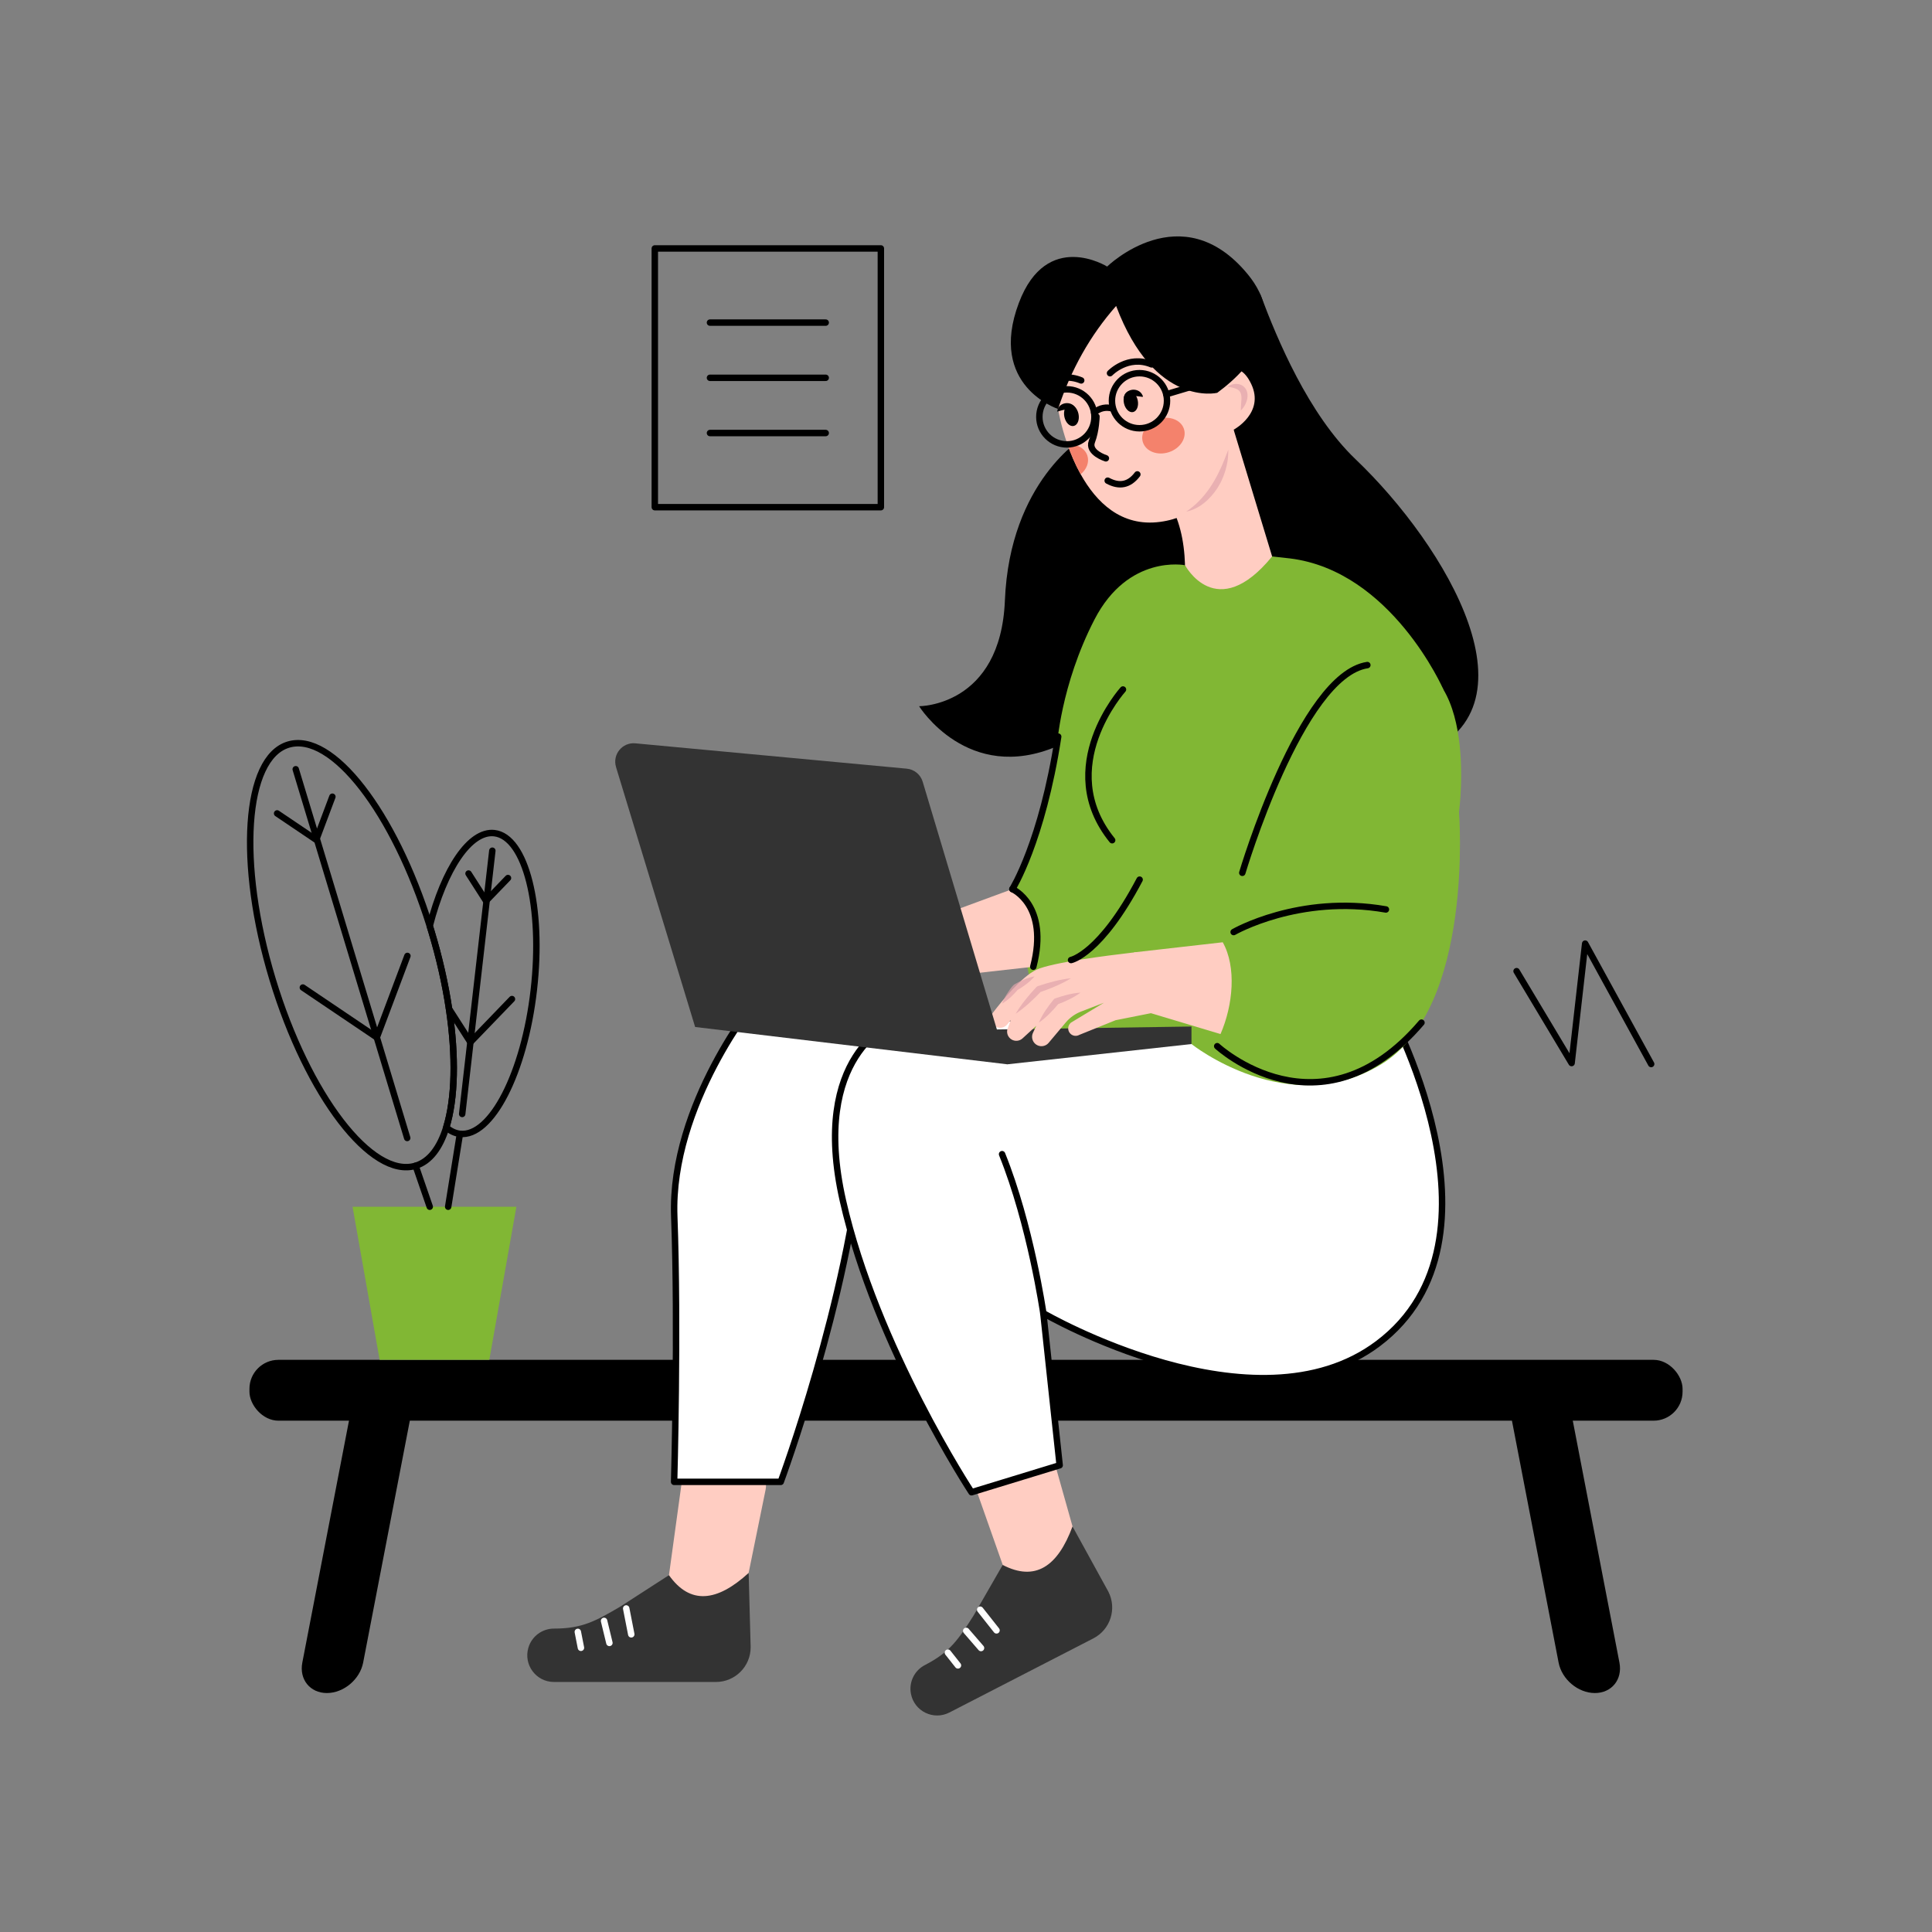 <?xml version="1.0" encoding="UTF-8"?> <svg xmlns="http://www.w3.org/2000/svg" viewBox="0 0 1500 1500"><rect x="0" y="0" width="1500" height="1500" fill="#808080" stroke="none"/><defs><style> .cls-1 { fill: none; } .cls-1, .cls-2 { stroke: #000; } .cls-1, .cls-2, .cls-3 { stroke-linecap: round; stroke-linejoin: round; stroke-width: 5px; } .cls-4 { mix-blend-mode: multiply; opacity: .7; } .cls-5 { fill: #f4826c; } .cls-6 { fill: #e0a4ab; } .cls-7 { isolation: isolate; } .cls-2 { fill: #fff; } .cls-3 { stroke: #fff; } .cls-8 { fill: #81b734; } .cls-9 { fill: #ffcdc2; } .cls-10 { fill: #333; } </style></defs><g class="cls-7"><g id="vector"><g><path d="M950.07,246.66c5-15.04,23.52-31.4,29.09-16.57,12.29,32.74,36.6,91.47,73.35,126.53,69.96,66.72,147.57,195.46,47.49,230.92-100.09,35.46-179.95-250.7-179.95-250.7l30.01-90.18Z"></path><path d="M920.05,336.84h0s-78.72,2.68-78.72,2.68c0,0-57.37,33.81-61.13,126.67-3.34,82.44-66.61,82.12-66.61,82.12,0,0,37.75,60.65,106.99,31.13h0c79.92-44.44,121.69-135.65,103.17-225.2-1.22-5.91-2.47-11.72-3.69-17.4Z"></path><g><path class="cls-9" d="M529.21,1151.45l-11.82,86c-.79,5.72,1.73,11.43,6.53,14.63,13.86,9.26,28.95,8.45,44.9.55,4.21-2.08,7.23-5.99,8.17-10.59l17.43-85.5c1.92-9.4-5.27-18.19-14.86-18.19h-35.33c-7.58,0-13.99,5.59-15.02,13.1Z"></path><path class="cls-10" d="M519.37,1222.97l-38.01,24.54c-18.98,11.08-29.28,16.92-51.25,16.92h0c-9.22,0-17.33,6.08-19.9,14.93h0c-3.86,13.27,6.09,26.53,19.9,26.53h125.73c14.9,0,26.97-12.08,26.97-26.97l-1.56-57.71c-24.56,22.54-45.5,24.88-61.87,1.75Z"></path><line class="cls-3" x1="486.18" y1="1248.81" x2="490.11" y2="1268.88"></line><line class="cls-3" x1="469" y1="1258.47" x2="473.14" y2="1275.55"></line><line class="cls-3" x1="448.62" y1="1267" x2="451.04" y2="1279.34"></line></g><g><rect x="193.67" y="1055.78" width="1112.67" height="47.23" rx="22.47" ry="22.47"></rect><path d="M234.72,1290.85l37.18-192.75c2.52-13.04,15.13-23.62,28.17-23.62h0c13.04,0,21.58,10.57,19.06,23.62l-37.18,192.75c-2.52,13.04-15.13,23.62-28.17,23.62h0c-13.04,0-21.58-10.57-19.06-23.62Z"></path><path d="M1257.33,1290.85l-37.18-192.75c-2.52-13.04-15.13-23.62-28.17-23.62h0c-13.04,0-21.58,10.57-19.06,23.62l37.18,192.75c2.52,13.04,15.13,23.62,28.17,23.62h0c13.04,0,21.58-10.57,19.06-23.62Z"></path></g><g><path class="cls-9" d="M754.52,1146.91l28.86,81.87c1.92,5.45,6.77,9.37,12.5,10.02,16.56,1.89,29.61-5.73,40.17-20.07,2.79-3.78,3.69-8.63,2.42-13.15l-23.65-84c-2.6-9.23-13.01-13.76-21.54-9.37l-31.41,16.17c-6.74,3.47-9.88,11.38-7.36,18.52Z"></path><path class="cls-10" d="M778.5,1215.01l-22.56,39.22c-11.8,18.54-18.28,28.45-37.82,38.5h0c-8.19,4.22-12.62,13.34-10.86,22.39h0c2.64,13.56,17.55,20.8,29.84,14.47l111.78-57.55c13.24-6.82,18.45-23.08,11.63-36.32l-27.81-50.59c-11.52,31.28-29.06,42.95-54.21,29.88Z"></path><line class="cls-3" x1="761.01" y1="1249.77" x2="773.69" y2="1265.81"></line><line class="cls-3" x1="750.16" y1="1266.23" x2="761.66" y2="1279.52"></line><line class="cls-3" x1="735.95" y1="1283.13" x2="743.75" y2="1293"></line></g><path class="cls-2" d="M587.91,775.19s-67.63,82.28-64.41,169.22-.11,206.1-.11,206.1h82.77s52.6-141.7,63.33-261.92c10.73-120.23-7.43-117.92-7.43-117.92l-74.15,4.51Z"></path><path class="cls-2" d="M693.21,793.98s-64.52,24.84-38.75,138.36c25.76,113.52,99.83,226.23,99.83,226.23l68.43-20.93-12.69-118.08s164.32,95.54,259.86,23.62c108.19-81.44,6.14-263.97,6.14-263.97l-382.81,14.78Z"></path><path class="cls-8" d="M1120.65,535.33s-40.27-92.12-119.2-101.78c-78.93-9.66-81.39,5.26-81.39,5.26-46.37,32.59-82.02,215.48-119.87,367.39l131.17,4.38,189.3-275.25Z"></path><path class="cls-8" d="M820.58,579.44s-.96,6.27-2.97,16.19c-4.64,22.9-14.84,65.25-31.61,94.67l15.08,78.33s97.15-25.48,100.37-175.23,18.61-154.58,18.61-154.58c0,0-44.04-8.76-70.34,42.23-26.3,50.99-29.13,98.39-29.13,98.39Z"></path><path class="cls-8" d="M1132.77,630.43s12.08,151.89-60.38,195.9c-72.46,44.01-147.33-15.74-147.33-15.74,0,0,66.02-284.02,145.72-296.9,79.7-12.88,61.99,116.74,61.99,116.74Z"></path><path class="cls-9" d="M802.24,750.57l-57.39,6.44-24.03-42.72,65.18-23.99c18.73,15.7,22.86,36.21,16.24,60.27Z"></path><g><path class="cls-9" d="M736.23,713.55c-5.51-1.19-11.25-.74-16.53,1.22-17.34,6.43-58.65,22.14-69.17,30.54-9.8,7.83-20.18,29.65-24.98,40.62-1.57,3.58.02,7.75,3.56,9.4h0c3.61,1.68,7.89.11,9.56-3.5l1.73-3.72-.77,6.75c-.39,3.43,1.71,6.65,5.01,7.66h0c3.02.93,6.29-.24,8.05-2.86l8.05-12.03-1.18,5.93c-.98,4.9,3.16,9.3,8.11,8.63h0c2.39-.32,4.47-1.82,5.54-3.98l9.18-18.57c2.17-4.38,5.41-8.15,9.42-10.94l15.68-10.91-21.2,21.08c-2.17,2.87-1.21,7.01,2,8.63h0c2.17,1.09,4.78.71,6.55-.95l24.68-17.75,25.34-11.8c7.25-3.38,13-9.47,15.52-17.06,4.13-12.45-3.17-21.87-24.15-26.4Z"></path><g class="cls-4"><path class="cls-6" d="M642.91,782.39c1.9-6.38,4.67-12.39,7.68-18.3,1-1.95,2.06-3.87,3.13-5.78.2-.36.49-.65.82-.86,7.51-4.71,15.26-9.1,23.65-12.08-1.57,1.64-3.23,3.13-4.91,4.58-5.05,4.3-10.45,8.14-16.04,11.7l.83-.87c-4.41,7.62-9.19,15.07-15.16,21.6h0Z"></path></g><g class="cls-4"><path class="cls-6" d="M662.06,784.78c1.19-7.11,3.89-13.82,6.97-20.27.2-.41.5-.74.85-.97,2.8-1.85,5.68-3.56,8.67-5.11,3.05-1.55,6.12-2.97,9.43-3.96-4.37,5.22-9.76,9.41-15.34,13.23,0,0,.86-.99.86-.99-3.11,6.43-6.66,12.72-11.46,18.08h0Z"></path></g><g class="cls-4"><path class="cls-6" d="M630.85,777.19c.27-2.85,1-5.53,1.86-8.2,1.06-2.81,1.94-5.81,3.61-8.29,4.15-3.98,8.68-7.67,14-10.03-1.27,2.69-2.94,5.05-4.75,7.34-1.79,2.24-3.72,4.32-5.78,6.28l.51-.7c-2.5,4.93-5.42,9.72-9.45,13.61h0Z"></path></g></g><polygon class="cls-10" points="734.35 799.85 925.06 796.99 925.06 810.59 782.07 826.33 734.35 799.85"></polygon><path class="cls-9" d="M947.6,802.84l-54.05-16.21-13.22-47.2,69.01-7.85c10.77,19.17,8.05,48.83-1.74,71.26Z"></path><g><path class="cls-9" d="M895.48,742.36c-5.07-2.46-10.75-3.39-16.35-2.74-18.37,2.13-62.23,7.6-74.44,13.27-11.37,5.28-26.64,24.02-33.9,33.54-2.37,3.11-1.82,7.53,1.23,9.98h0c3.11,2.48,7.64,1.98,10.12-1.13l2.56-3.2-2.35,6.37c-1.2,3.24.09,6.87,3.05,8.63h0c2.71,1.61,6.17,1.26,8.49-.87l10.67-9.78-2.56,5.48c-2.11,4.52.86,9.78,5.83,10.31h0c2.4.25,4.77-.7,6.33-2.55l13.33-15.86c3.14-3.74,7.19-6.63,11.75-8.39l17.82-6.88-25.59,15.45c-2.79,2.27-2.84,6.52-.1,8.86h0c1.85,1.57,4.48,1.83,6.59.63l28.18-11.39,27.42-5.45c7.85-1.56,14.88-6.12,19.12-12.9,6.97-11.12,2.11-22-17.2-31.37Z"></path><g class="cls-4"><path class="cls-6" d="M788.5,787.11c3.35-5.75,7.48-10.93,11.8-15.95,1.44-1.65,2.91-3.27,4.41-4.87.28-.3.63-.52,1-.65,8.41-2.8,16.98-5.23,25.84-6.13-1.91,1.22-3.88,2.27-5.86,3.29-5.93,2.98-12.09,5.43-18.36,7.57l1.01-.65c-6.1,6.36-12.5,12.47-19.85,17.39h0Z"></path></g><g class="cls-4"><path class="cls-6" d="M806.53,793.98c2.84-6.62,7.05-12.5,11.58-18.04.29-.35.66-.6,1.06-.74,3.15-1.13,6.36-2.11,9.63-2.91,3.33-.78,6.65-1.44,10.11-1.61-5.48,4.03-11.72,6.83-18.04,9.21,0,0,1.08-.76,1.08-.76-4.54,5.51-9.48,10.78-15.42,14.85h0Z"></path></g><g class="cls-4"><path class="cls-6" d="M778.01,779.2c.94-2.7,2.28-5.13,3.75-7.53,1.7-2.48,3.27-5.19,5.48-7.2,4.97-2.88,10.25-5.39,15.97-6.43-1.87,2.31-4.05,4.21-6.36,6.01-2.27,1.75-4.64,3.32-7.1,4.73l.66-.56c-3.6,4.19-7.58,8.16-12.4,10.98h0Z"></path></g></g><path class="cls-10" d="M478.27,595.52l61.43,201.83,242.38,28.98-65.71-219.41c-1.67-5.58-6.56-9.59-12.36-10.13l-210.72-19.67c-10.12-.94-17.96,8.67-15,18.39Z"></path><path class="cls-1" d="M786,690.29s28.68,12.42,16.24,60.27"></path><g><path class="cls-1" d="M786,690.29s23-36.54,35.58-118.38"></path><path class="cls-1" d="M871.88,535.33s-54.27,60.29-8.41,117.01"></path><path class="cls-1" d="M957.8,723.65s50.74-29.35,118.22-17.55"></path><path class="cls-1" d="M964.52,677.65s45.5-153.5,97.08-161.28"></path><path class="cls-1" d="M945.04,812.26s80.07,73.89,158.59-18.28"></path><path class="cls-1" d="M810.02,1019.55s-9.9-68.7-32.01-123.45"></path><path class="cls-1" d="M831.55,745.37s22.75-4.52,53.25-62.42"></path></g><polyline class="cls-1" points="1177.46 754.01 1220.19 825.35 1230.72 732.62 1281.96 826.1"></polyline><g><polygon class="cls-8" points="379.9 1055.78 294.74 1055.78 273.72 936.9 400.92 936.9 379.9 1055.78"></polygon><g><line class="cls-1" x1="229.6" y1="597.23" x2="316.15" y2="883.53"></line><polyline class="cls-1" points="235.14 766.72 292.54 805.44 316.31 742.18"></polyline><polyline class="cls-1" points="215.15 631.54 245.5 652.01 258.06 618.57"></polyline></g><g><path class="cls-1" d="M334.91,722.98c6.28,20.79,10.84,41.11,13.69,60.2,5.59,37.28,4.76,69.88-2.12,92.14-4.91,15.87-12.89,26.48-23.8,29.78-34.05,10.29-83.78-54.55-111.08-144.84-27.3-90.3-21.82-171.84,12.22-182.13s82.28,52.6,109.83,140.76c.42,1.36.84,2.72,1.26,4.09Z"></path><path class="cls-1" d="M414.45,768.61c-7.38,64.47-33.07,114.47-57.37,111.68-3.81-.44-7.36-2.15-10.6-4.96,6.87-22.26,7.71-54.86,2.12-92.14-2.85-19.09-7.4-39.41-13.69-60.2-.41-1.37-.84-2.73-1.26-4.09,11.28-44.09,31.14-74.22,50.16-72.05,24.31,2.79,38.03,57.3,30.64,121.76Z"></path><line class="cls-1" x1="382.25" y1="660.48" x2="358.84" y2="864.88"></line><polyline class="cls-1" points="397.48 775.67 365.22 809.13 348.59 783.18 348.59 783.17"></polyline><polyline class="cls-1" points="363.77 678.21 377.35 699.41 394.4 681.72"></polyline></g><line class="cls-1" x1="322.68" y1="905.11" x2="333.65" y2="936.9"></line><line class="cls-1" x1="357.08" y1="880.29" x2="347.96" y2="936.9"></line></g><path class="cls-9" d="M957.8,333.61s-1.74,64.15-57.07,71.57c-30.32,4.07-49.7-15.38-61.7-36.97-4.31-7.77-7.66-15.81-10.24-23.12-5.38-15.36-7.32-27.58-7.32-27.58l-4.78-17.28c-1.57-5.64-2.31-11.33-2.31-16.92,0-27.25,17.73-52.35,45.06-60.61,33.9-10.23,69.59,9.31,79.24,43.38l19.12,67.53Z"></path><path class="cls-9" d="M957.8,333.62s24.37-12.97,13.64-35.51-25.29-5.64-25.29-5.64c-2.92,16.16-.44,30.38,11.65,41.15Z"></path><path class="cls-9" d="M907.53,389.79c7.75,12.76,11.93,29.1,12.52,49.02,0,0,24.33,46.16,67.63-6.8l-29.88-98.4-50.27,56.18Z"></path><path d="M968.77,212.96c29.54,35.96,6.94,69.45-23.72,92.03,0,0-48.7,11.72-78.49-67.45-20.04,22.72-35.07,49.38-45.09,79.97,0,0-54.81-17.79-30.41-82.38,21.69-57.43,68.52-28.18,68.52-28.18,0,0,57.84-56.49,109.18,6.01Z"></path><g class="cls-4"><path class="cls-6" d="M920.94,397.22c14.66-9.68,23.65-24.99,29.93-40.95.91-2.33,1.72-4.72,2.81-7.08,0,2.56-.17,5.13-.44,7.71-.89,6.11-2.73,12.05-5.47,17.6-.3.58-2.08,3.64-2.44,4.27-5.61,8.62-14.07,16.46-24.4,18.47h0Z"></path></g><ellipse class="cls-5" cx="903.28" cy="338.17" rx="16.75" ry="13.53" transform="translate(-60.23 294.39) rotate(-17.92)"></ellipse><path class="cls-5" d="M839.03,368.22c-4.31-7.77-7.66-15.81-10.24-23.12,7.12-.58,13.56,2.81,15.45,8.66,1.64,5.08-.59,10.66-5.21,14.46Z"></path><circle class="cls-1" cx="828.33" cy="323.65" r="21.38"></circle><circle class="cls-1" cx="884.69" cy="311.12" r="21.38"></circle><path class="cls-1" d="M863.91,317.17c-4.98-1.36-9.82-.69-14.42,3.18"></path><line class="cls-1" x1="905.48" y1="306.11" x2="933.74" y2="297.66"></line><g><ellipse cx="831.85" cy="322.51" rx="5.6" ry="8.43" transform="translate(-48.77 179.35) rotate(-11.96)"></ellipse><ellipse cx="877.97" cy="311.92" rx="5.47" ry="8.23" transform="translate(-45.58 188.68) rotate(-11.96)"></ellipse><path d="M872.54,309.2c.42-7.03,10.11-9,13.9-3.4,1.43,2.57,1.47,2.54-1.34,2.06-1.25-.12-2.47-.35-3.71-.36-3.14-.16-5.55.71-8.85,1.69h0Z"></path><path d="M820.83,319.63c.42-7.03,10.11-9,13.9-3.4,1.43,2.57,1.47,2.54-1.34,2.06-1.25-.12-2.47-.35-3.71-.36-3.14-.16-5.56.71-8.85,1.69h0Z"></path><path class="cls-1" d="M851.28,323.36s-.2,10.87-3.55,19.46c-3.35,8.59,10.88,13.01,10.88,13.01"></path><path class="cls-1" d="M807.14,302.2s13.81-14.51,32.3-6.84"></path><path class="cls-1" d="M861.82,289.74s13.81-14.51,32.3-6.84"></path><path class="cls-1" d="M860.02,373.19c9,4.87,16.71,3.47,23.01-4.87"></path></g><g class="cls-4"><path class="cls-6" d="M953.02,300.15c3.37-2.33,8.41-3.05,12.08-.46,6.29,4.85,3.12,14.39-1.75,19.04,0-2.66.29-5.08.41-7.38.82-8.93-2.98-9.71-10.75-11.19h0Z"></path></g><g><rect class="cls-1" x="508.39" y="192.89" width="175.51" height="200.88"></rect><g><line class="cls-1" x1="551.23" y1="250.47" x2="641.07" y2="250.47"></line><line class="cls-1" x1="551.23" y1="293.33" x2="641.07" y2="293.33"></line><line class="cls-1" x1="551.23" y1="336.2" x2="641.07" y2="336.2"></line></g></g></g></g></g></svg> 